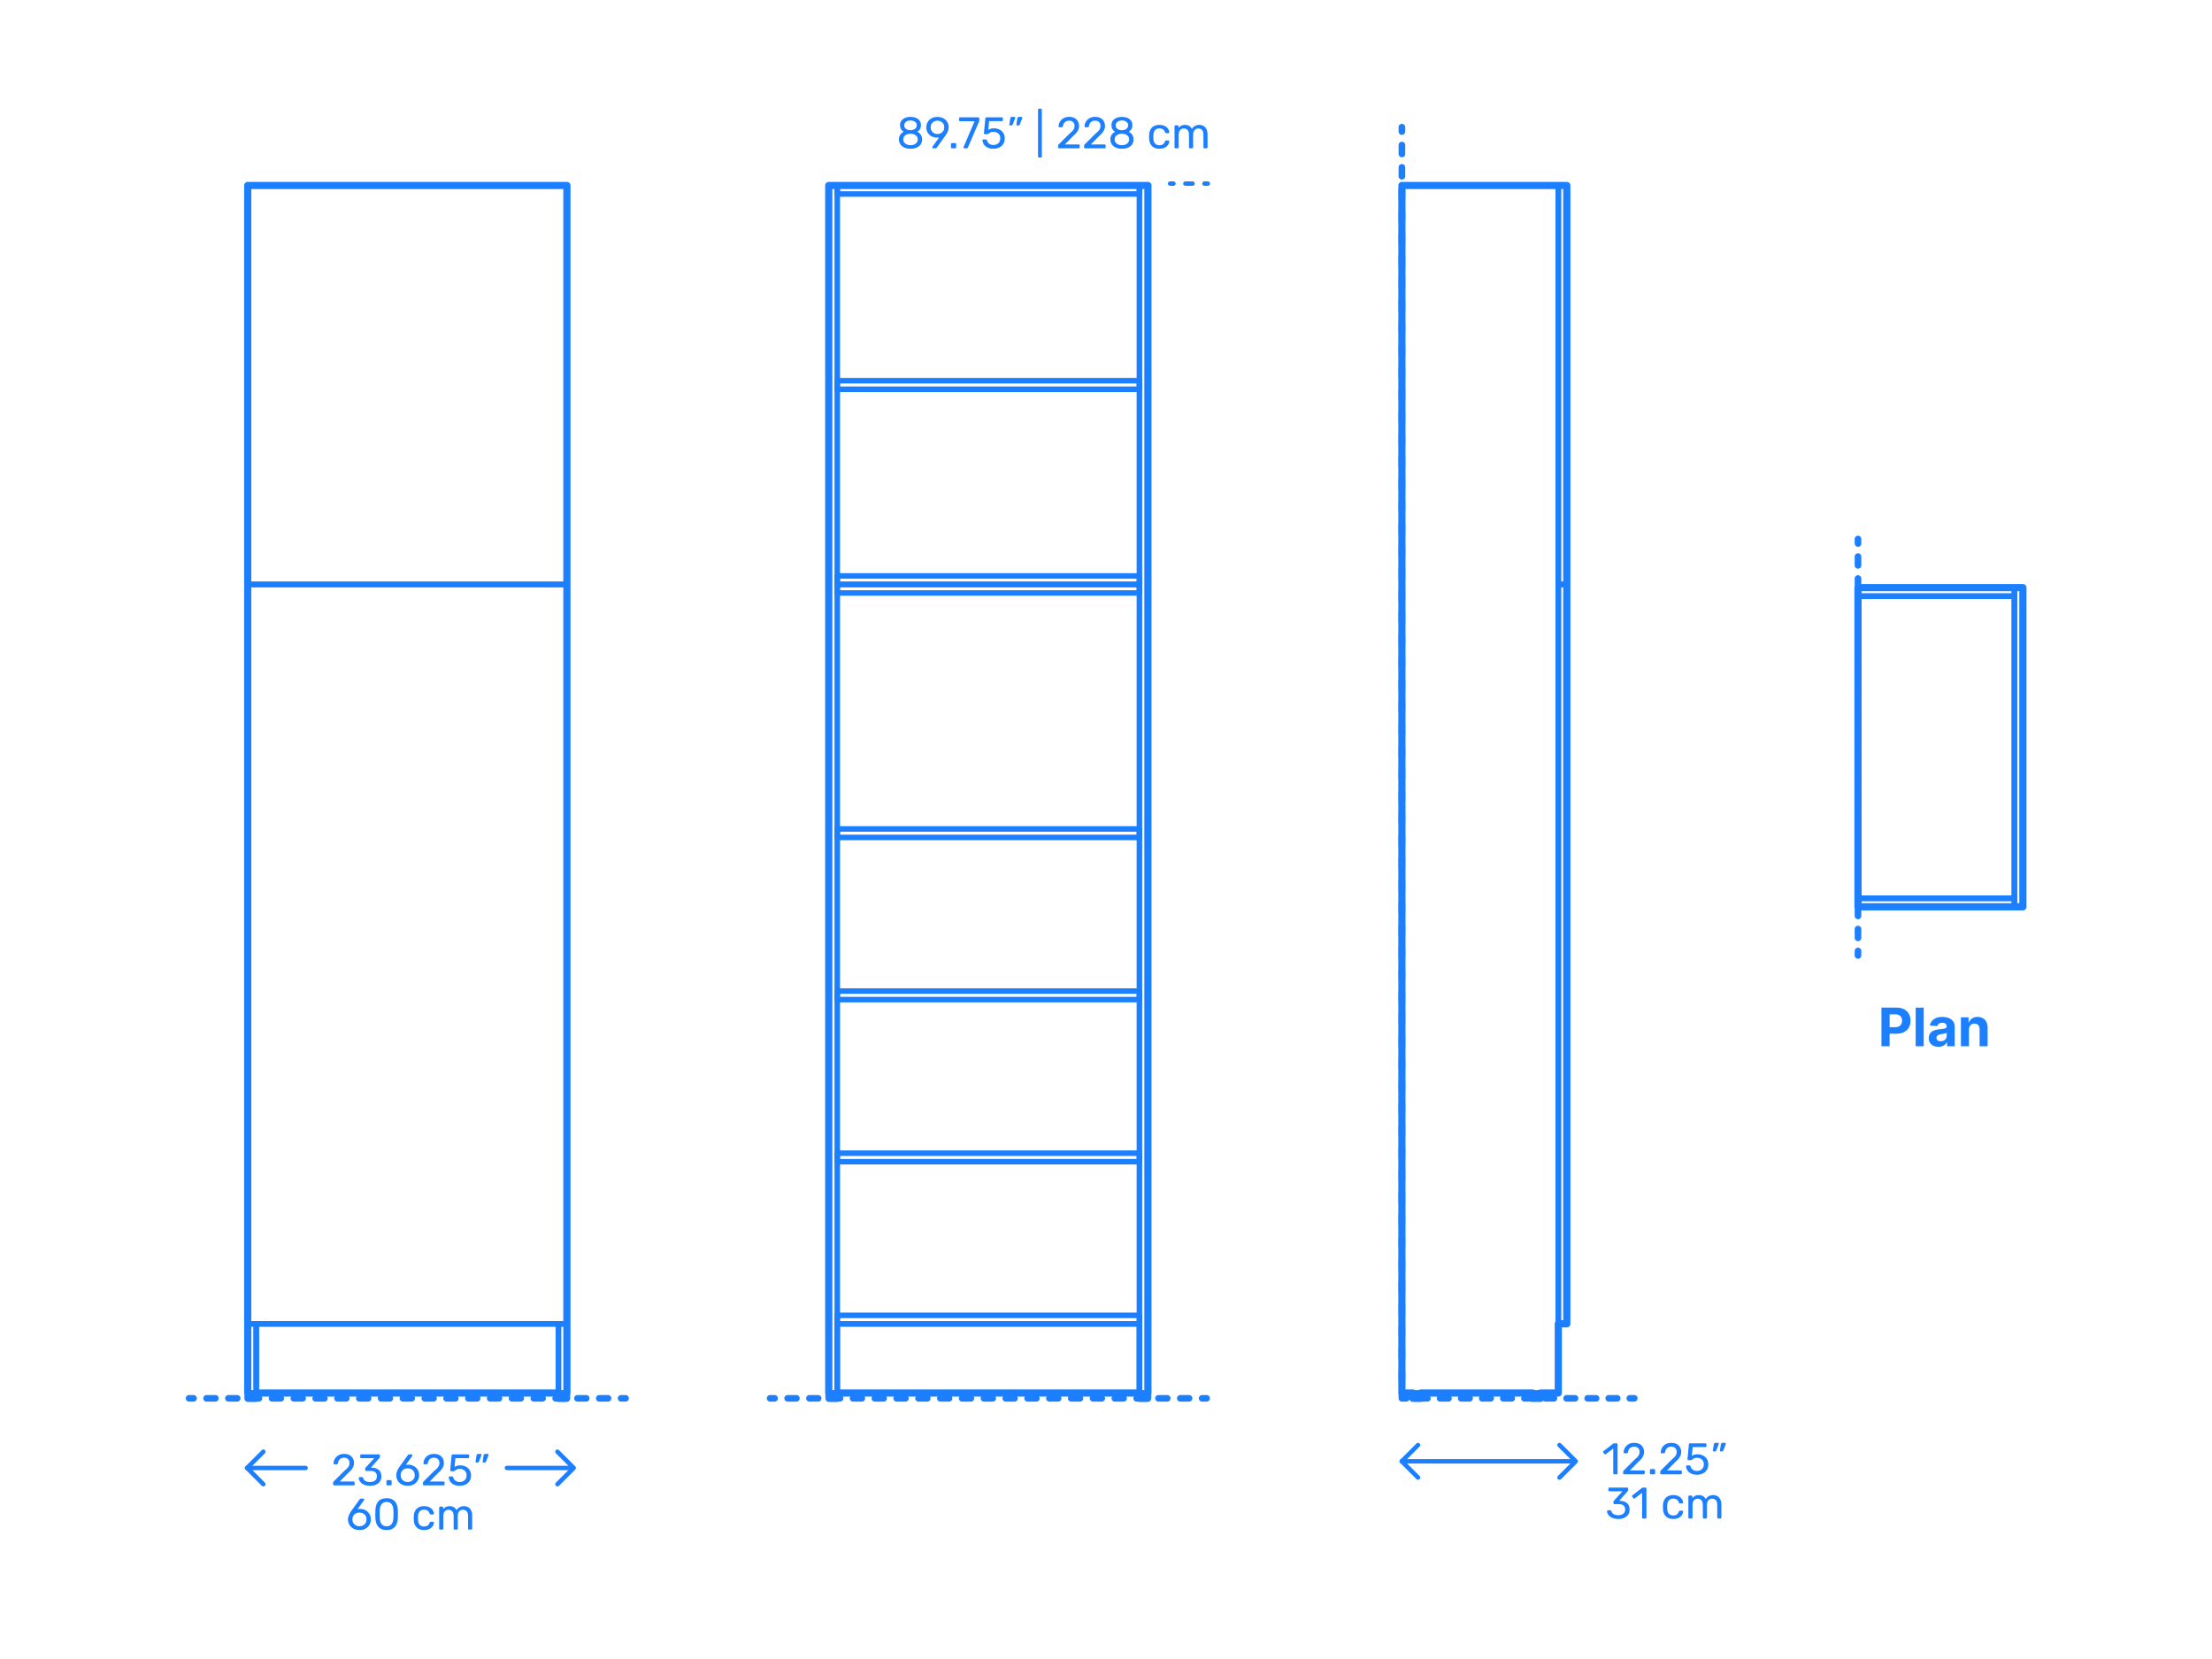 <?xml version="1.0" encoding="UTF-8"?>
<svg xmlns="http://www.w3.org/2000/svg" width="1000" height="750" version="1.1" viewBox="0 0 1000 750">
  <!-- Generator: Adobe Illustrator 29.8.2, SVG Export Plug-In . SVG Version: 2.1.1 Build 3)  -->
  <g id="FILL-BACKGROUND">
    <rect width="1000" height="750" fill="#fff"/>
  </g>
  <g id="N-DIMENSIONS">
    <g>
      <g>
        <g id="MTEXT">
          <g>
            <path d="M411.627,67.248c-.773,0-1.482-.097-2.129-.29-.647-.193-1.201-.473-1.66-.84-.461-.366-.817-.81-1.07-1.33-.254-.52-.38-1.107-.38-1.76,0-.813.196-1.513.59-2.1.394-.586.917-1.033,1.569-1.34-.52-.307-.926-.707-1.219-1.2-.294-.493-.44-1.08-.44-1.76,0-.8.196-1.477.59-2.03.394-.553.946-.983,1.66-1.29.713-.306,1.543-.46,2.489-.46.934,0,1.758.15,2.471.45s1.267.73,1.66,1.29c.393.56.59,1.233.59,2.02,0,.68-.146,1.27-.439,1.77-.294.5-.693.903-1.201,1.21.654.307,1.178.753,1.57,1.34.394.587.59,1.287.59,2.1,0,.867-.22,1.617-.66,2.25-.439.633-1.053,1.12-1.84,1.46s-1.699.51-2.74.51ZM411.627,65.648c.613,0,1.167-.106,1.66-.32.494-.213.887-.516,1.181-.91.293-.393.44-.856.44-1.39,0-.546-.147-1.01-.44-1.39-.294-.38-.687-.673-1.181-.88-.493-.207-1.047-.31-1.66-.31s-1.17.104-1.67.31c-.5.207-.896.5-1.189.88-.293.38-.439.844-.439,1.39,0,.534.146.997.439,1.39.293.394.689.697,1.189.91.5.214,1.057.32,1.67.32ZM411.627,58.868c.508,0,.977-.093,1.41-.28.434-.187.78-.44,1.041-.76.26-.32.39-.707.39-1.16s-.124-.847-.37-1.18c-.247-.333-.587-.59-1.02-.77-.434-.18-.918-.27-1.451-.27s-1.016.09-1.449.27c-.434.18-.777.437-1.03.77-.253.333-.38.727-.38,1.18,0,.467.127.863.38,1.19s.597.577,1.03.75.916.26,1.449.26Z" fill="#1b7fff"/>
            <path d="M421.848,67.048c-.12,0-.217-.043-.291-.13-.072-.087-.109-.19-.109-.31,0-.066.01-.12.03-.16.02-.04.036-.073.05-.1l3.061-4.26c-.334.08-.693.12-1.08.12-.748-.013-1.414-.146-2-.4-.588-.253-1.088-.596-1.5-1.03-.414-.433-.728-.923-.94-1.47-.214-.546-.32-1.12-.32-1.72,0-.586.104-1.16.31-1.72.207-.56.521-1.066.94-1.52.421-.453.943-.816,1.57-1.09.626-.273,1.366-.41,2.22-.41.84,0,1.576.13,2.21.39.634.26,1.167.613,1.601,1.06.433.447.753.95.959,1.51.207.56.311,1.14.311,1.74,0,.547-.08,1.047-.24,1.5-.16.454-.35.86-.57,1.22-.219.36-.436.693-.649,1l-3.84,5.38c-.054.067-.127.15-.22.25-.094.1-.234.15-.42.15h-1.08ZM423.787,60.588c.561,0,1.076-.123,1.551-.37.473-.247.85-.593,1.129-1.04.28-.446.42-.983.42-1.61s-.14-1.163-.42-1.61c-.279-.447-.656-.793-1.129-1.04-.475-.247-.99-.37-1.551-.37-.547,0-1.053.124-1.52.37s-.84.593-1.12,1.04-.42.983-.42,1.61.14,1.164.42,1.61c.28.447.653.793,1.12,1.04.467.247.973.37,1.52.37Z" fill="#1b7fff"/>
            <path d="M430.367,67.048c-.134,0-.244-.043-.33-.13-.087-.087-.131-.197-.131-.33v-1.44c0-.133.044-.243.131-.33.086-.086.196-.13.33-.13h1.439c.133,0,.243.043.33.13.087.087.131.197.131.33v1.44c0,.133-.044.243-.131.33s-.197.13-.33.13h-1.439Z" fill="#1b7fff"/>
            <path d="M435.987,67.048c-.12,0-.217-.043-.29-.13s-.109-.19-.109-.31c0-.04.013-.1.039-.18l4.98-11.64h-6.561c-.133,0-.243-.043-.33-.13-.086-.086-.129-.196-.129-.33v-.8c0-.146.043-.263.129-.35.087-.086.197-.13.33-.13h8.201c.146,0,.262.043.35.13.086.087.13.204.13.35v.74c0,.173-.014.313-.04.42-.027.107-.066.227-.12.36l-4.94,11.5c-.039.107-.104.217-.189.33-.087.113-.21.17-.37.17h-1.08Z" fill="#1b7fff"/>
            <path d="M449.107,67.248c-1.054,0-1.943-.184-2.67-.55s-1.28-.843-1.66-1.43c-.381-.587-.584-1.207-.61-1.86-.013-.12.021-.213.101-.28.08-.066.18-.1.299-.1h1.08c.121,0,.227.027.32.08s.167.167.221.34c.133.494.35.897.649,1.21.3.313.647.54,1.04.68s.803.21,1.23.21c.572,0,1.096-.117,1.57-.35.473-.233.85-.58,1.129-1.04.28-.46.42-1.017.42-1.67,0-.6-.137-1.117-.41-1.55s-.646-.767-1.119-1c-.474-.233-1.004-.35-1.59-.35-.44,0-.801.053-1.08.16-.28.106-.518.233-.711.38-.193.147-.366.273-.52.38-.153.107-.323.16-.51.16h-1.04c-.12,0-.228-.043-.319-.13-.094-.087-.135-.19-.121-.31l.641-6.68c.014-.16.062-.283.15-.37.086-.086.203-.13.35-.13h6.98c.133,0,.242.043.33.13.086.087.129.197.129.33v.78c0,.146-.043.26-.129.34-.088.08-.197.12-.33.12h-5.761l-.38,3.94c.187-.12.486-.263.9-.43.412-.167.979-.25,1.699-.25.653,0,1.271.1,1.851.3.579.2,1.097.494,1.55.88s.807.857,1.06,1.41c.253.554.38,1.19.38,1.91,0,1.014-.224,1.874-.67,2.58-.446.707-1.053,1.243-1.819,1.61s-1.644.55-2.63.55Z" fill="#1b7fff"/>
            <path d="M456.606,56.708c-.106,0-.19-.04-.25-.12s-.083-.18-.069-.3l.459-2.86c.027-.16.084-.296.17-.41.087-.113.217-.17.391-.17h1.34c.094,0,.17.037.23.11.06.073.09.15.09.23,0,.107-.027.213-.08.32l-1.04,2.74c-.054.133-.124.243-.21.33-.087.087-.217.13-.391.13h-.64ZM459.807,56.708c-.12,0-.207-.04-.26-.12-.054-.08-.074-.18-.061-.3l.439-2.86c.027-.16.084-.296.171-.41s.224-.17.409-.17h1.32c.107,0,.19.037.25.11.061.073.09.15.09.23,0,.107-.026.213-.08.32l-1.039,2.74c-.054.133-.124.243-.211.33-.086.087-.217.13-.39.13h-.64Z" fill="#1b7fff"/>
            <path d="M469.746,71.208c-.134,0-.244-.043-.33-.13-.088-.086-.131-.197-.131-.33v-21.16c0-.133.043-.243.131-.33.086-.086.196-.13.33-.13h.779c.133,0,.243.043.33.13.087.087.131.197.131.33v21.16c0,.133-.044.243-.131.33-.087.087-.197.13-.33.13h-.779Z" fill="#1b7fff"/>
            <path d="M478.805,67.048c-.133,0-.242-.043-.33-.13-.086-.087-.129-.197-.129-.33v-.64c0-.12.033-.253.1-.4.066-.146.199-.307.4-.48l4.24-4.24c.68-.573,1.216-1.063,1.609-1.47.393-.407.673-.796.84-1.17.166-.373.25-.76.25-1.16,0-.76-.213-1.363-.641-1.81-.426-.446-1.059-.67-1.899-.67-.533,0-.993.11-1.38.33-.387.22-.689.52-.91.9-.22.38-.363.81-.43,1.29-.027.173-.098.293-.21.36-.114.067-.218.1-.31.1h-1.041c-.119,0-.22-.037-.3-.11-.079-.073-.12-.163-.12-.27.014-.507.12-1.017.32-1.53.2-.513.496-.977.891-1.39.393-.413.879-.75,1.459-1.01.58-.26,1.257-.39,2.03-.39,1.054,0,1.917.19,2.591.57.672.38,1.17.883,1.489,1.51.319.627.479,1.313.479,2.06,0,.587-.1,1.124-.299,1.61-.201.487-.49.96-.871,1.42-.379.46-.85.93-1.41,1.41l-3.84,3.9h6.24c.146,0,.264.04.35.12.088.08.131.193.131.34v.82c0,.133-.043.243-.131.33-.086.087-.203.13-.35.13h-8.82Z" fill="#1b7fff"/>
            <path d="M490.545,67.048c-.133,0-.242-.043-.33-.13-.086-.087-.129-.197-.129-.33v-.64c0-.12.033-.253.1-.4.066-.146.199-.307.4-.48l4.24-4.24c.68-.573,1.216-1.063,1.609-1.47.393-.407.673-.796.84-1.17.166-.373.25-.76.25-1.16,0-.76-.213-1.363-.641-1.81-.426-.446-1.059-.67-1.899-.67-.533,0-.993.11-1.38.33-.387.22-.689.52-.91.9-.22.38-.363.81-.43,1.29-.027.173-.098.293-.21.36-.114.067-.218.1-.31.1h-1.041c-.119,0-.22-.037-.3-.11-.079-.073-.12-.163-.12-.27.014-.507.12-1.017.32-1.53.2-.513.496-.977.891-1.39.393-.413.879-.75,1.459-1.01.58-.26,1.257-.39,2.03-.39,1.054,0,1.917.19,2.591.57.672.38,1.17.883,1.489,1.51.319.627.479,1.313.479,2.06,0,.587-.1,1.124-.299,1.61-.201.487-.49.96-.871,1.42-.379.46-.85.93-1.41,1.41l-3.84,3.9h6.24c.146,0,.264.04.35.12.088.08.131.193.131.34v.82c0,.133-.043.243-.131.33-.086.087-.203.13-.35.13h-8.82Z" fill="#1b7fff"/>
            <path d="M507.205,67.248c-.773,0-1.484-.097-2.131-.29-.646-.193-1.199-.473-1.66-.84-.459-.366-.816-.81-1.069-1.33-.253-.52-.38-1.107-.38-1.76,0-.813.196-1.513.59-2.1.393-.586.916-1.033,1.57-1.34-.521-.307-.928-.707-1.221-1.2-.293-.493-.439-1.08-.439-1.76,0-.8.196-1.477.59-2.03.393-.553.947-.983,1.66-1.29.713-.306,1.543-.46,2.49-.46.933,0,1.756.15,2.47.45.713.3,1.267.73,1.66,1.29s.59,1.233.59,2.02c0,.68-.147,1.27-.44,1.77s-.693.903-1.199,1.21c.652.307,1.176.753,1.569,1.34.394.587.591,1.287.591,2.1,0,.867-.221,1.617-.66,2.25-.44.633-1.054,1.12-1.84,1.46-.787.34-1.701.51-2.74.51ZM507.205,65.648c.613,0,1.166-.106,1.66-.32.492-.213.887-.516,1.18-.91.293-.393.439-.856.439-1.39,0-.546-.146-1.01-.439-1.39-.293-.38-.688-.673-1.18-.88-.494-.207-1.047-.31-1.66-.31s-1.17.104-1.67.31c-.5.207-.897.5-1.19.88-.294.38-.44.844-.44,1.39,0,.534.146.997.44,1.39.293.394.69.697,1.19.91.5.214,1.057.32,1.67.32ZM507.205,58.868c.506,0,.977-.093,1.41-.28.433-.187.779-.44,1.039-.76.26-.32.391-.707.391-1.16s-.123-.847-.37-1.18c-.247-.333-.587-.59-1.021-.77-.434-.18-.916-.27-1.449-.27s-1.018.09-1.45.27c-.434.18-.776.437-1.03.77-.254.333-.38.727-.38,1.18,0,.467.126.863.38,1.19s.597.577,1.03.75c.433.173.917.26,1.45.26Z" fill="#1b7fff"/>
            <path d="M524.145,67.248c-.947,0-1.764-.184-2.45-.55s-1.217-.893-1.59-1.58c-.374-.687-.573-1.51-.601-2.47-.014-.2-.02-.467-.02-.8s.006-.6.02-.8c.027-.96.227-1.783.601-2.47.373-.687.903-1.213,1.59-1.58s1.503-.55,2.45-.55c.773,0,1.437.107,1.99.32.553.213,1.01.487,1.369.82.36.333.631.693.811,1.08s.276.753.29,1.1c.013.133-.026.24-.12.32s-.207.12-.34.12h-.96c-.134,0-.233-.03-.3-.09-.067-.06-.134-.163-.2-.31-.24-.653-.567-1.113-.979-1.38-.414-.267-.928-.4-1.541-.4-.8,0-1.449.247-1.949.74s-.771,1.287-.811,2.38c-.014.48-.014.947,0,1.4.04,1.107.311,1.903.811,2.39s1.149.73,1.949.73c.613,0,1.127-.133,1.541-.4.412-.267.739-.727.979-1.38.066-.146.133-.25.2-.31.066-.06.166-.09.3-.09h.96c.133,0,.246.04.34.12s.133.187.12.32c-.014.28-.073.567-.181.86-.106.293-.276.59-.51.89-.232.3-.523.567-.869.8-.348.233-.764.42-1.25.56-.487.14-1.037.21-1.65.21Z" fill="#1b7fff"/>
            <path d="M531.443,67.048c-.133,0-.242-.043-.33-.13-.086-.087-.129-.197-.129-.33v-9.48c0-.133.043-.243.129-.33.088-.086.197-.13.33-.13h.9c.133,0,.243.043.33.13.086.087.13.197.13.33v.7c.307-.413.693-.743,1.16-.99.467-.247,1.026-.37,1.681-.37,1.506-.013,2.572.6,3.199,1.84.307-.56.754-1.007,1.34-1.34.587-.333,1.254-.5,2-.5.693,0,1.323.16,1.891.48.566.32,1.013.804,1.34,1.45.326.647.49,1.457.49,2.43v5.78c0,.133-.044.243-.131.33-.086.087-.196.13-.33.13h-.939c-.133,0-.244-.043-.33-.13-.087-.087-.13-.197-.13-.33v-5.6c0-.747-.106-1.333-.319-1.76-.215-.427-.5-.727-.861-.9-.359-.173-.753-.26-1.18-.26-.347,0-.699.087-1.06.26-.36.174-.657.474-.89.9-.234.427-.351,1.013-.351,1.76v5.6c0,.133-.044.243-.13.33-.087.087-.197.13-.33.13h-.939c-.134,0-.244-.043-.33-.13-.088-.087-.131-.197-.131-.33v-5.6c0-.747-.113-1.333-.34-1.76s-.52-.727-.88-.9c-.36-.173-.739-.26-1.14-.26-.348,0-.7.087-1.061.26-.359.174-.656.474-.89.9s-.351,1.007-.351,1.74v5.62c0,.133-.043.243-.129.33-.088.087-.197.13-.33.13h-.961Z" fill="#1b7fff"/>
          </g>
        </g>
        <g>
          <line x1="546" y1="83" x2="544.5" y2="83" fill="none" stroke="#1b7fff" stroke-linecap="round" stroke-linejoin="round" stroke-width="2"/>
          <line x1="539.115" y1="83" x2="533.192" y2="83" fill="none" stroke="#1b7fff" stroke-dasharray="3.231 5.385" stroke-linecap="round" stroke-linejoin="round" stroke-width="2"/>
          <line x1="530.5" y1="83" x2="529" y2="83" fill="none" stroke="#1b7fff" stroke-linecap="round" stroke-linejoin="round" stroke-width="2"/>
        </g>
      </g>
      <g id="MTEXT1" data-name="MTEXT">
        <g>
          <path d="M850.565,472.983v-17.455h6.886c1.324,0,2.452.251,3.385.754.932.503,1.643,1.199,2.135,2.088.49.889.736,1.914.736,3.073s-.25,2.182-.75,3.068-1.223,1.577-2.168,2.071c-.947.494-2.09.741-3.432.741h-4.389v-2.958h3.793c.71,0,1.297-.124,1.76-.371s.81-.591,1.039-1.031c.23-.44.346-.947.346-1.521,0-.58-.115-1.087-.346-1.521-.229-.435-.578-.772-1.043-1.014-.467-.242-1.057-.362-1.773-.362h-2.488v14.438h-3.69Z" fill="#1b7fff"/>
          <path d="M869.674,455.528v17.455h-3.631v-17.455h3.631Z" fill="#1b7fff"/>
          <path d="M876.303,473.23c-.834,0-1.579-.146-2.232-.439s-1.169-.727-1.547-1.304-.566-1.297-.566-2.161c0-.727.133-1.338.4-1.833.268-.494.631-.892,1.091-1.193s.984-.529,1.572-.682c.589-.153,1.206-.261,1.854-.324.761-.08,1.375-.155,1.84-.226.467-.071.805-.177,1.015-.319s.315-.352.315-.631v-.051c0-.54-.169-.958-.508-1.253-.338-.295-.816-.443-1.436-.443-.653,0-1.174.144-1.56.431-.386.287-.642.646-.767,1.078l-3.358-.273c.171-.795.506-1.484,1.006-2.067.5-.582,1.146-1.031,1.938-1.347.793-.315,1.712-.473,2.758-.473.727,0,1.424.085,2.092.255s1.262.435,1.781.793.931.817,1.231,1.376c.302.56.452,1.229.452,2.007v8.83h-3.443v-1.815h-.103c-.21.409-.491.769-.844,1.078-.353.31-.775.551-1.27.725-.495.173-1.065.26-1.714.26ZM877.344,470.725c.533,0,1.005-.107,1.414-.32s.73-.501.963-.865c.233-.363.35-.775.35-1.236v-1.389c-.113.074-.269.141-.465.201-.195.06-.416.113-.66.162s-.488.091-.732.128-.467.07-.665.098c-.427.062-.798.162-1.116.298-.318.136-.566.319-.742.549-.176.23-.264.516-.264.857,0,.494.18.871.541,1.129.361.259.819.388,1.377.388Z" fill="#1b7fff"/>
          <path d="M890.127,465.415v7.568h-3.631v-13.091h3.461v2.31h.152c.29-.761.775-1.365,1.458-1.811.682-.446,1.509-.669,2.479-.669.91,0,1.702.199,2.379.597.676.397,1.201.964,1.576,1.7s.562,1.612.562,2.629v8.335h-3.631v-7.688c.006-.801-.199-1.428-.613-1.879-.415-.452-.986-.677-1.713-.677-.489,0-.92.105-1.291.315-.373.21-.662.516-.87.917-.207.4-.313.882-.319,1.444Z" fill="#1b7fff"/>
        </g>
      </g>
      <g>
        <g id="POLYLINE">
          <polyline points="252.012 656.281 259.36 663.628 252.012 670.976" fill="none" stroke="#1b7fff" stroke-linecap="round" stroke-linejoin="round" stroke-width="2"/>
        </g>
        <g id="POLYLINE1" data-name="POLYLINE">
          <polyline points="119.053 656.281 111.706 663.628 119.053 670.976" fill="none" stroke="#1b7fff" stroke-linecap="round" stroke-linejoin="round" stroke-width="2"/>
        </g>
        <g id="MTEXT2" data-name="MTEXT">
          <g>
            <path d="M151.037,671.497c-.134,0-.243-.043-.33-.13s-.13-.197-.13-.33v-.64c0-.12.033-.253.1-.4.066-.146.2-.307.4-.48l4.24-4.24c.68-.573,1.216-1.063,1.609-1.47s.673-.796.84-1.17c.167-.373.25-.76.25-1.16,0-.76-.213-1.363-.64-1.81-.427-.446-1.06-.67-1.9-.67-.533,0-.993.11-1.38.33-.387.22-.689.52-.91.9-.22.38-.363.81-.43,1.29-.026.173-.097.293-.21.36-.113.067-.217.1-.31.1h-1.04c-.12,0-.221-.037-.301-.11-.079-.073-.119-.163-.119-.27.013-.507.119-1.017.319-1.53.2-.513.497-.977.891-1.39.393-.413.88-.75,1.46-1.01.58-.26,1.256-.39,2.029-.39,1.054,0,1.917.19,2.591.57.673.38,1.17.883,1.489,1.51.32.627.48,1.313.48,2.06,0,.587-.101,1.124-.3,1.61-.2.487-.49.96-.87,1.42s-.851.93-1.41,1.41l-3.84,3.9h6.239c.147,0,.264.04.351.12s.13.193.13.34v.82c0,.133-.043.243-.13.33s-.203.13-.351.13h-8.819Z" fill="#1b7fff"/>
            <path d="M167.297,671.697c-.84,0-1.573-.104-2.2-.31s-1.153-.483-1.58-.83-.75-.727-.97-1.14c-.22-.413-.337-.84-.351-1.28,0-.12.04-.213.12-.28.08-.066.181-.1.3-.1h.98c.12,0,.227.027.32.08.093.054.173.167.239.34.134.48.363.853.69,1.12.326.267.707.45,1.14.55.434.1.87.15,1.311.15.92,0,1.666-.22,2.24-.66.572-.44.859-1.086.859-1.94,0-.867-.26-1.486-.78-1.86-.52-.373-1.239-.56-2.159-.56h-1.9c-.134,0-.243-.04-.33-.12s-.13-.193-.13-.34v-.54c0-.12.023-.223.07-.31.046-.086.097-.163.149-.23l3.88-4.24h-5.899c-.134,0-.243-.04-.33-.12s-.13-.193-.13-.34v-.76c0-.146.043-.263.13-.35.087-.086.196-.13.33-.13h7.979c.146,0,.264.043.351.13.086.087.13.204.13.35v.72c0,.093-.023.177-.07.25s-.097.143-.149.21l-3.86,4.3.32.02c.88.027,1.649.187,2.31.48.66.293,1.173.73,1.54,1.31.366.58.55,1.31.55,2.19,0,.894-.22,1.657-.66,2.29-.439.633-1.047,1.117-1.819,1.45-.773.333-1.647.5-2.62.5Z" fill="#1b7fff"/>
            <path d="M175.156,671.497c-.133,0-.243-.043-.329-.13-.087-.087-.131-.197-.131-.33v-1.44c0-.133.044-.243.131-.33.086-.086.196-.13.329-.13h1.44c.133,0,.243.043.33.13.087.087.13.197.13.33v1.44c0,.133-.043.243-.13.33s-.197.13-.33.13h-1.44Z" fill="#1b7fff"/>
            <path d="M184.337,671.697c-1.106,0-2.047-.223-2.82-.67-.773-.446-1.363-1.033-1.77-1.76-.407-.727-.61-1.517-.61-2.37,0-.4.05-.783.15-1.15.1-.367.227-.713.38-1.04.153-.327.307-.62.46-.88.153-.26.29-.47.41-.63l3.8-5.3c.066-.066.146-.15.24-.25.093-.1.233-.15.42-.15h1.06c.12,0,.217.043.29.13.073.087.11.19.11.31,0,.054-.007.104-.021.15-.013.047-.033.083-.06.11l-2.92,4.08c.16-.053.343-.09.55-.11s.403-.03.59-.03c.733.013,1.4.147,2,.4.601.253,1.117.597,1.551,1.03.433.434.763.934.989,1.5.227.567.34,1.17.34,1.81,0,.84-.2,1.627-.6,2.36-.4.733-.983,1.327-1.75,1.78-.767.454-1.697.68-2.79.68ZM184.317,669.997c.56,0,1.08-.12,1.56-.36s.87-.59,1.17-1.05.45-1.023.45-1.69c0-.68-.146-1.25-.44-1.71-.293-.46-.683-.807-1.17-1.04-.486-.233-1.01-.35-1.569-.35s-1.08.117-1.561.35c-.479.233-.87.58-1.17,1.04s-.45,1.03-.45,1.71c0,.667.15,1.23.45,1.69s.69.81,1.17,1.05c.48.24,1,.36,1.561.36Z" fill="#1b7fff"/>
            <path d="M191.677,671.497c-.134,0-.243-.043-.33-.13s-.13-.197-.13-.33v-.64c0-.12.033-.253.1-.4.066-.146.2-.307.4-.48l4.24-4.24c.68-.573,1.216-1.063,1.609-1.47s.673-.796.84-1.17c.167-.373.25-.76.25-1.16,0-.76-.213-1.363-.64-1.81-.427-.446-1.06-.67-1.9-.67-.533,0-.993.11-1.38.33-.387.22-.689.52-.91.9-.22.38-.363.81-.43,1.29-.026.173-.097.293-.21.36-.113.067-.217.1-.31.1h-1.04c-.12,0-.221-.037-.301-.11-.079-.073-.119-.163-.119-.27.013-.507.119-1.017.319-1.53.2-.513.497-.977.891-1.39.393-.413.88-.75,1.46-1.01.58-.26,1.256-.39,2.029-.39,1.054,0,1.917.19,2.591.57.673.38,1.17.883,1.489,1.51.32.627.48,1.313.48,2.06,0,.587-.101,1.124-.3,1.61-.2.487-.49.96-.87,1.42s-.851.93-1.41,1.41l-3.84,3.9h6.239c.147,0,.264.04.351.12s.13.193.13.34v.82c0,.133-.043.243-.13.33s-.203.13-.351.13h-8.819Z" fill="#1b7fff"/>
            <path d="M207.816,671.697c-1.054,0-1.943-.184-2.67-.55s-1.28-.843-1.66-1.43c-.38-.587-.583-1.207-.61-1.86-.013-.12.021-.213.101-.28.08-.066.18-.1.3-.1h1.08c.12,0,.227.027.32.08.093.053.166.167.22.34.133.494.35.897.649,1.21.301.313.647.54,1.04.68.394.14.804.21,1.23.21.573,0,1.097-.117,1.57-.35.473-.233.85-.58,1.13-1.04.279-.46.42-1.017.42-1.67,0-.6-.137-1.117-.41-1.55s-.646-.767-1.12-1-1.003-.35-1.59-.35c-.44,0-.8.053-1.08.16-.28.106-.517.233-.71.38-.193.147-.367.273-.521.38-.153.107-.323.16-.51.16h-1.04c-.12,0-.227-.043-.319-.13-.094-.087-.134-.19-.12-.31l.64-6.68c.014-.16.063-.283.15-.37.086-.086.203-.13.35-.13h6.98c.133,0,.243.043.33.13.086.087.13.197.13.33v.78c0,.146-.044.26-.13.34-.087.08-.197.12-.33.12h-5.761l-.38,3.94c.187-.12.486-.263.9-.43.413-.167.979-.25,1.7-.25.652,0,1.27.1,1.85.3.58.2,1.097.494,1.55.88s.807.857,1.061,1.41c.253.554.38,1.19.38,1.91,0,1.014-.224,1.874-.67,2.58-.447.707-1.054,1.243-1.82,1.61s-1.644.55-2.63.55Z" fill="#1b7fff"/>
            <path d="M215.316,661.157c-.107,0-.19-.04-.25-.12-.061-.08-.084-.18-.07-.3l.46-2.86c.026-.16.083-.296.17-.41s.217-.17.391-.17h1.34c.093,0,.17.037.229.11.061.073.09.15.09.23,0,.107-.026.213-.079.32l-1.04,2.74c-.054.133-.124.243-.21.33-.087.087-.218.13-.391.13h-.64ZM218.517,661.157c-.12,0-.207-.04-.261-.12-.053-.08-.073-.18-.06-.3l.439-2.86c.027-.16.084-.296.171-.41.086-.113.223-.17.409-.17h1.32c.106,0,.19.037.25.11.061.073.09.15.09.23,0,.107-.026.213-.08.32l-1.04,2.74c-.053.133-.123.243-.21.33-.087.087-.217.13-.39.13h-.64Z" fill="#1b7fff"/>
            <path d="M162.527,691.697c-1.107,0-2.047-.223-2.82-.67-.773-.446-1.363-1.033-1.771-1.76-.406-.727-.609-1.517-.609-2.37,0-.4.05-.783.149-1.15.101-.367.227-.713.381-1.04.152-.327.306-.62.46-.88.152-.26.29-.47.409-.63l3.801-5.3c.066-.066.146-.15.239-.25.094-.1.233-.15.42-.15h1.061c.12,0,.217.043.29.13.073.087.109.19.109.31,0,.054-.007.104-.02.15-.014.047-.033.083-.06.11l-2.921,4.08c.16-.053.344-.09.551-.11.206-.02.402-.03.59-.03.733.013,1.399.147,2,.4.6.253,1.116.597,1.55,1.03.434.434.763.934.99,1.5.227.567.34,1.17.34,1.81,0,.84-.2,1.627-.6,2.36-.4.733-.983,1.327-1.75,1.78-.768.454-1.697.68-2.79.68ZM162.507,689.997c.561,0,1.08-.12,1.561-.36.479-.24.869-.59,1.17-1.05.3-.46.449-1.023.449-1.69,0-.68-.146-1.25-.439-1.71-.294-.46-.684-.807-1.17-1.04-.487-.233-1.01-.35-1.57-.35s-1.08.117-1.56.35c-.48.233-.87.58-1.17,1.04-.301.46-.45,1.03-.45,1.71,0,.667.149,1.23.45,1.69.3.46.689.81,1.17,1.05s1,.36,1.56.36Z" fill="#1b7fff"/>
            <path d="M174.767,691.697c-.92,0-1.696-.144-2.33-.43-.633-.287-1.149-.683-1.55-1.19-.399-.507-.689-1.086-.87-1.74-.18-.653-.283-1.346-.31-2.08-.014-.36-.023-.74-.03-1.14s-.007-.803,0-1.21.017-.797.03-1.17c.013-.733.116-1.43.31-2.09.193-.66.487-1.24.881-1.74.393-.5.909-.893,1.55-1.18.64-.286,1.413-.43,2.319-.43.92,0,1.697.144,2.33.43.634.287,1.15.68,1.551,1.18.399.5.696,1.08.89,1.74.193.66.297,1.357.31,2.09.014.373.023.763.03,1.17s.007.81,0,1.21-.017.78-.03,1.14c-.013.734-.116,1.427-.31,2.08-.193.654-.487,1.233-.88,1.74-.394.507-.907.903-1.54,1.19-.634.287-1.417.43-2.351.43ZM174.767,689.997c1.04,0,1.811-.343,2.311-1.03.5-.687.757-1.624.77-2.81.027-.387.04-.763.04-1.13v-1.1c0-.367-.013-.73-.04-1.09-.013-1.16-.27-2.09-.77-2.79-.5-.7-1.271-1.05-2.311-1.05-1.026,0-1.79.35-2.29,1.05-.5.7-.763,1.63-.79,2.79,0,.36-.003.724-.01,1.09s-.007.733,0,1.1c.007.367.01.744.01,1.13.027,1.187.294,2.123.801,2.81.506.687,1.267,1.03,2.279,1.03Z" fill="#1b7fff"/>
            <path d="M191.706,691.697c-.947,0-1.764-.184-2.45-.55s-1.216-.893-1.589-1.58c-.374-.687-.574-1.51-.601-2.47-.014-.2-.02-.467-.02-.8s.006-.6.02-.8c.026-.96.227-1.783.601-2.47.373-.687.902-1.213,1.589-1.58s1.503-.55,2.45-.55c.773,0,1.437.107,1.99.32.553.213,1.01.487,1.37.82.359.333.63.693.81,1.08s.276.753.29,1.1c.014.133-.026.24-.12.32-.093.08-.207.12-.34.12h-.96c-.134,0-.233-.03-.3-.09-.067-.06-.134-.163-.2-.31-.24-.653-.566-1.113-.979-1.38-.414-.267-.928-.4-1.54-.4-.801,0-1.45.247-1.95.74s-.77,1.287-.81,2.38c-.014.48-.014.947,0,1.4.04,1.107.31,1.903.81,2.39s1.149.73,1.95.73c.612,0,1.126-.133,1.54-.4.413-.267.739-.727.979-1.38.066-.146.133-.25.2-.31.066-.06.166-.09.3-.09h.96c.133,0,.247.04.34.12.094.08.134.187.12.32-.014.28-.073.567-.18.86-.107.293-.277.59-.51.89-.233.3-.523.567-.87.8-.348.233-.764.42-1.25.56-.487.14-1.037.21-1.65.21Z" fill="#1b7fff"/>
            <path d="M199.006,691.497c-.133,0-.243-.043-.33-.13s-.13-.197-.13-.33v-9.48c0-.133.043-.243.13-.33.087-.086.197-.13.33-.13h.9c.133,0,.243.043.33.13.086.087.13.197.13.33v.7c.307-.413.693-.743,1.16-.99.467-.247,1.026-.37,1.68-.37,1.507-.013,2.573.6,3.2,1.84.307-.56.753-1.007,1.34-1.34.587-.333,1.253-.5,2-.5.693,0,1.323.16,1.89.48.567.32,1.014.804,1.341,1.45.326.647.489,1.457.489,2.43v5.78c0,.133-.043.243-.13.33s-.196.13-.33.13h-.939c-.134,0-.244-.043-.33-.13-.087-.087-.13-.197-.13-.33v-5.6c0-.747-.107-1.333-.32-1.76-.214-.427-.5-.727-.86-.9-.359-.173-.753-.26-1.18-.26-.347,0-.7.087-1.06.26-.36.174-.657.474-.891.9s-.35,1.013-.35,1.76v5.6c0,.133-.044.243-.13.33-.087.087-.197.13-.33.13h-.94c-.133,0-.243-.043-.33-.13s-.13-.197-.13-.33v-5.6c0-.747-.113-1.333-.34-1.76s-.52-.727-.88-.9c-.36-.173-.74-.26-1.14-.26-.348,0-.7.087-1.061.26-.359.174-.656.474-.89.9s-.351,1.007-.351,1.74v5.62c0,.133-.043.243-.13.33s-.196.13-.33.13h-.96Z" fill="#1b7fff"/>
          </g>
        </g>
        <g id="POLYLINE2" data-name="POLYLINE">
          <line x1="258.36" y1="663.628" x2="229.161" y2="663.628" fill="none" stroke="#1b7fff" stroke-linecap="round" stroke-linejoin="round" stroke-width="2"/>
        </g>
        <g id="POLYLINE3" data-name="POLYLINE">
          <line x1="138.161" y1="663.628" x2="111.706" y2="663.628" fill="none" stroke="#1b7fff" stroke-linecap="round" stroke-linejoin="round" stroke-width="2"/>
        </g>
      </g>
      <g>
        <g id="POLYLINE4" data-name="POLYLINE">
          <polyline points="705.012 653.281 712.36 660.628 705.012 667.976" fill="none" stroke="#1b7fff" stroke-linecap="round" stroke-linejoin="round" stroke-width="2"/>
        </g>
        <g id="POLYLINE5" data-name="POLYLINE">
          <polyline points="641.053 653.281 633.706 660.628 641.053 667.976" fill="none" stroke="#1b7fff" stroke-linecap="round" stroke-linejoin="round" stroke-width="2"/>
        </g>
        <g id="MTEXT3" data-name="MTEXT">
          <g>
            <path d="M729.768,666.497c-.134,0-.244-.043-.33-.13-.087-.087-.13-.197-.13-.33v-11.2l-3.32,2.56c-.106.08-.22.114-.34.1-.12-.013-.22-.073-.3-.18l-.521-.66c-.08-.12-.109-.24-.09-.36.02-.12.083-.22.19-.3l4.359-3.36c.094-.067.181-.107.26-.12.08-.013.167-.02.261-.02h1.02c.133,0,.24.043.32.13.08.087.12.197.12.33v13.08c0,.133-.04.243-.12.33s-.188.13-.32.13h-1.06Z" fill="#1b7fff"/>
            <path d="M734.247,666.497c-.133,0-.243-.043-.33-.13s-.13-.197-.13-.33v-.64c0-.12.033-.253.101-.4.066-.146.199-.307.399-.48l4.24-4.24c.68-.573,1.217-1.063,1.61-1.47.393-.407.673-.796.84-1.17.166-.373.25-.76.25-1.16,0-.76-.214-1.363-.641-1.81-.427-.446-1.06-.67-1.899-.67-.533,0-.993.11-1.38.33-.387.22-.69.52-.91.9s-.363.81-.43,1.29c-.027.173-.098.293-.21.36-.114.067-.218.1-.311.1h-1.04c-.12,0-.22-.037-.3-.11s-.12-.163-.12-.27c.014-.507.12-1.017.32-1.53.2-.513.496-.977.89-1.39s.88-.75,1.46-1.01c.58-.26,1.257-.39,2.03-.39,1.053,0,1.916.19,2.59.57.673.38,1.17.883,1.49,1.51.319.627.479,1.313.479,2.06,0,.587-.1,1.124-.3,1.61-.2.487-.49.96-.87,1.42s-.85.93-1.41,1.41l-3.84,3.9h6.24c.146,0,.263.04.35.12s.131.193.131.34v.82c0,.133-.044.243-.131.33s-.203.13-.35.13h-8.82Z" fill="#1b7fff"/>
            <path d="M746.347,666.497c-.133,0-.243-.043-.329-.13-.087-.087-.131-.197-.131-.33v-1.44c0-.133.044-.243.131-.33.086-.086.196-.13.329-.13h1.44c.133,0,.243.043.33.13.087.087.13.197.13.33v1.44c0,.133-.043.243-.13.33s-.197.13-.33.13h-1.44Z" fill="#1b7fff"/>
            <path d="M751.027,666.497c-.134,0-.243-.043-.33-.13s-.13-.197-.13-.33v-.64c0-.12.033-.253.1-.4.066-.146.2-.307.4-.48l4.24-4.24c.68-.573,1.216-1.063,1.609-1.47.393-.407.673-.796.84-1.17.166-.373.25-.76.25-1.16,0-.76-.214-1.363-.641-1.81-.427-.446-1.06-.67-1.899-.67-.533,0-.993.11-1.38.33-.387.22-.689.52-.91.9-.22.38-.363.81-.43,1.29-.026.173-.097.293-.21.36-.113.067-.217.1-.31.1h-1.04c-.12,0-.221-.037-.301-.11-.079-.073-.119-.163-.119-.27.013-.507.119-1.017.319-1.53.2-.513.497-.977.891-1.39.393-.413.88-.75,1.46-1.01.58-.26,1.256-.39,2.029-.39,1.053,0,1.916.19,2.59.57.673.38,1.17.883,1.49,1.51.319.627.479,1.313.479,2.06,0,.587-.1,1.124-.3,1.61-.2.487-.49.96-.87,1.42s-.85.93-1.41,1.41l-3.839,3.9h6.239c.146,0,.263.04.35.12s.131.193.131.34v.82c0,.133-.044.243-.131.33s-.203.13-.35.13h-8.819Z" fill="#1b7fff"/>
            <path d="M767.166,666.697c-1.053,0-1.943-.184-2.67-.55s-1.279-.843-1.66-1.43c-.38-.587-.583-1.207-.609-1.86-.014-.12.02-.213.1-.28.08-.066.181-.1.3-.1h1.08c.12,0,.227.027.32.08.093.053.167.167.22.34.134.494.351.897.65,1.21.3.313.646.54,1.04.68.393.14.803.21,1.229.21.573,0,1.097-.117,1.57-.35.474-.233.85-.58,1.13-1.04s.42-1.017.42-1.67c0-.6-.137-1.117-.41-1.55s-.646-.767-1.119-1c-.474-.233-1.004-.35-1.591-.35-.439,0-.8.053-1.08.16-.279.106-.517.233-.71.38-.193.147-.366.273-.52.38-.153.107-.323.16-.51.16h-1.04c-.12,0-.228-.043-.32-.13-.094-.087-.134-.19-.12-.31l.641-6.68c.013-.16.062-.283.149-.37.087-.086.203-.13.351-.13h6.979c.133,0,.243.043.33.13.087.087.13.197.13.33v.78c0,.146-.043.26-.13.34s-.197.12-.33.12h-5.76l-.38,3.94c.187-.12.486-.263.899-.43.413-.167.98-.25,1.7-.25.653,0,1.271.1,1.851.3.579.2,1.096.494,1.55.88.453.387.807.857,1.06,1.41.253.554.38,1.19.38,1.91,0,1.014-.224,1.874-.67,2.58-.446.707-1.054,1.243-1.819,1.61-.768.367-1.644.55-2.631.55Z" fill="#1b7fff"/>
            <path d="M774.666,656.157c-.106,0-.189-.04-.25-.12-.06-.08-.083-.18-.069-.3l.46-2.86c.026-.16.083-.296.17-.41.086-.113.216-.17.39-.17h1.34c.094,0,.17.037.23.11.06.073.09.15.09.23,0,.107-.027.213-.08.32l-1.04,2.74c-.054.133-.123.243-.21.33-.087.087-.217.13-.39.13h-.641ZM777.866,656.157c-.12,0-.207-.04-.26-.12-.054-.08-.073-.18-.061-.3l.44-2.86c.026-.16.083-.296.17-.41s.224-.17.41-.17h1.32c.106,0,.189.037.25.11.06.073.09.15.09.23,0,.107-.027.213-.08.32l-1.04,2.74c-.054.133-.124.243-.21.33-.087.087-.217.13-.391.13h-.64Z" fill="#1b7fff"/>
            <path d="M731.597,686.697c-.84,0-1.573-.104-2.2-.31-.626-.207-1.153-.483-1.579-.83-.428-.347-.75-.727-.971-1.14-.22-.413-.337-.84-.35-1.28,0-.12.04-.213.12-.28.08-.066.18-.1.3-.1h.979c.12,0,.227.027.32.08.094.054.173.167.24.34.133.48.363.853.689,1.12.327.267.707.45,1.141.55.433.1.87.15,1.31.15.92,0,1.667-.22,2.24-.66s.86-1.086.86-1.94c0-.867-.261-1.486-.78-1.86-.521-.373-1.24-.56-2.16-.56h-1.899c-.134,0-.244-.04-.33-.12-.087-.08-.131-.193-.131-.34v-.54c0-.12.023-.223.07-.31.047-.086.097-.163.15-.23l3.88-4.24h-5.9c-.133,0-.243-.04-.33-.12s-.13-.193-.13-.34v-.76c0-.146.043-.263.13-.35.087-.086.197-.13.33-.13h7.98c.146,0,.263.043.35.13.087.087.13.204.13.35v.72c0,.093-.023.177-.069.25-.047.073-.098.143-.15.21l-3.86,4.3.32.02c.88.027,1.65.187,2.311.48.659.293,1.173.73,1.539,1.31.367.58.551,1.31.551,2.19,0,.894-.221,1.657-.66,2.29-.44.633-1.047,1.117-1.82,1.45-.773.333-1.646.5-2.62.5Z" fill="#1b7fff"/>
            <path d="M742.817,686.497c-.134,0-.244-.043-.33-.13-.087-.087-.13-.197-.13-.33v-11.2l-3.32,2.56c-.106.08-.22.114-.34.1-.12-.013-.22-.073-.3-.18l-.521-.66c-.08-.12-.109-.24-.09-.36.02-.12.083-.22.19-.3l4.359-3.36c.094-.067.181-.107.26-.12.08-.013.167-.02.261-.02h1.02c.133,0,.24.043.32.13.08.087.12.197.12.33v13.08c0,.133-.04.243-.12.33s-.188.13-.32.13h-1.06Z" fill="#1b7fff"/>
            <path d="M756.437,686.697c-.946,0-1.763-.184-2.449-.55-.688-.367-1.217-.893-1.59-1.58-.374-.687-.574-1.51-.601-2.47-.014-.2-.02-.467-.02-.8s.006-.6.02-.8c.026-.96.227-1.783.601-2.47.373-.687.902-1.213,1.59-1.58.687-.367,1.503-.55,2.449-.55.773,0,1.437.107,1.99.32.553.213,1.01.487,1.37.82.359.333.63.693.81,1.08s.276.753.29,1.1c.014.133-.026.24-.12.32-.093.08-.207.12-.34.12h-.96c-.134,0-.233-.03-.3-.09-.067-.06-.134-.163-.2-.31-.24-.653-.566-1.113-.979-1.38-.414-.267-.928-.4-1.54-.4-.8,0-1.45.247-1.95.74s-.77,1.287-.81,2.38c-.014.48-.014.947,0,1.4.04,1.107.31,1.903.81,2.39s1.15.73,1.95.73c.612,0,1.126-.133,1.54-.4.413-.267.739-.727.979-1.38.066-.146.133-.25.2-.31.066-.06.166-.09.3-.09h.96c.133,0,.247.04.34.12.094.08.134.187.12.32-.014.28-.073.567-.18.86-.107.293-.277.59-.51.89-.233.3-.523.567-.87.8-.348.233-.764.42-1.25.56-.487.14-1.037.21-1.65.21Z" fill="#1b7fff"/>
            <path d="M763.736,686.497c-.134,0-.243-.043-.33-.13s-.13-.197-.13-.33v-9.48c0-.133.043-.243.13-.33.087-.086.196-.13.33-.13h.899c.134,0,.243.043.33.13.087.087.13.197.13.33v.7c.307-.413.693-.743,1.16-.99.467-.247,1.026-.37,1.681-.37,1.506-.013,2.572.6,3.199,1.84.307-.56.754-1.007,1.341-1.34.586-.333,1.253-.5,2-.5.692,0,1.322.16,1.89.48.566.32,1.013.804,1.34,1.45.326.647.49,1.457.49,2.43v5.78c0,.133-.044.243-.13.33-.087.087-.197.13-.33.13h-.94c-.133,0-.243-.043-.33-.13s-.13-.197-.13-.33v-5.6c0-.747-.106-1.333-.319-1.76-.214-.427-.5-.727-.86-.9-.36-.173-.754-.26-1.18-.26-.348,0-.7.087-1.061.26-.36.174-.657.474-.89.9-.233.427-.351,1.013-.351,1.76v5.6c0,.133-.043.243-.13.33s-.196.13-.33.13h-.939c-.134,0-.244-.043-.33-.13-.087-.087-.13-.197-.13-.33v-5.6c0-.747-.113-1.333-.34-1.76-.228-.427-.521-.727-.881-.9-.359-.173-.739-.26-1.14-.26-.347,0-.7.087-1.06.26-.36.174-.657.474-.891.9s-.35,1.007-.35,1.74v5.62c0,.133-.044.243-.13.33-.087.087-.197.13-.33.13h-.96Z" fill="#1b7fff"/>
          </g>
        </g>
        <g id="POLYLINE6" data-name="POLYLINE">
          <line x1="711.36" y1="660.628" x2="646" y2="660.628" fill="none" stroke="#1b7fff" stroke-linecap="round" stroke-linejoin="round" stroke-width="2"/>
        </g>
        <g id="POLYLINE7" data-name="POLYLINE">
          <line x1="645.786" y1="660.628" x2="633.706" y2="660.628" fill="none" stroke="#1b7fff" stroke-linecap="round" stroke-linejoin="round" stroke-width="2"/>
        </g>
      </g>
    </g>
  </g>
  <g id="_x32_D_x24_AG-DIAGRAM">
    <g id="POLYLINE8" data-name="POLYLINE">
      <g>
        <line x1="839.96" y1="431.92" x2="839.96" y2="429.92" fill="none" stroke="#1b7fff" stroke-linecap="round" stroke-linejoin="round" stroke-width="3"/>
        <line x1="839.96" y1="423.977" x2="839.96" y2="248.659" fill="none" stroke="#1b7fff" stroke-dasharray="3.962 5.943" stroke-linecap="round" stroke-linejoin="round" stroke-width="3"/>
        <line x1="839.96" y1="245.687" x2="839.96" y2="243.687" fill="none" stroke="#1b7fff" stroke-linecap="round" stroke-linejoin="round" stroke-width="3"/>
      </g>
    </g>
    <g id="POLYLINE9" data-name="POLYLINE">
      <g>
        <line x1="738.816" y1="632.156" x2="736.816" y2="632.156" fill="none" stroke="#1b7fff" stroke-linecap="round" stroke-linejoin="round" stroke-width="3"/>
        <line x1="731.097" y1="632.156" x2="638.631" y2="632.156" fill="none" stroke="#1b7fff" stroke-dasharray="3.813 5.719" stroke-linecap="round" stroke-linejoin="round" stroke-width="3"/>
        <polyline points="635.772 632.156 633.772 632.156 633.772 630.156" fill="none" stroke="#1b7fff" stroke-linecap="round" stroke-linejoin="round" stroke-width="3"/>
        <line x1="633.772" y1="624.107" x2="633.772" y2="62.514" fill="none" stroke="#1b7fff" stroke-dasharray="4.033 6.049" stroke-linecap="round" stroke-linejoin="round" stroke-width="3"/>
        <line x1="633.772" y1="59.49" x2="633.772" y2="57.49" fill="none" stroke="#1b7fff" stroke-linecap="round" stroke-linejoin="round" stroke-width="3"/>
      </g>
    </g>
    <g id="POLYLINE10" data-name="POLYLINE">
      <g>
        <line x1="348.157" y1="632.156" x2="350.157" y2="632.156" fill="none" stroke="#1b7fff" stroke-linecap="round" stroke-linejoin="round" stroke-width="3"/>
        <line x1="356.074" y1="632.156" x2="540.499" y2="632.156" fill="none" stroke="#1b7fff" stroke-dasharray="3.945 5.917" stroke-linecap="round" stroke-linejoin="round" stroke-width="3"/>
        <line x1="543.457" y1="632.156" x2="545.457" y2="632.156" fill="none" stroke="#1b7fff" stroke-linecap="round" stroke-linejoin="round" stroke-width="3"/>
      </g>
    </g>
    <g id="POLYLINE11" data-name="POLYLINE">
      <g>
        <line x1="85.49" y1="632.156" x2="87.49" y2="632.156" fill="none" stroke="#1b7fff" stroke-linecap="round" stroke-linejoin="round" stroke-width="3"/>
        <line x1="93.407" y1="632.156" x2="277.831" y2="632.156" fill="none" stroke="#1b7fff" stroke-dasharray="3.945 5.917" stroke-linecap="round" stroke-linejoin="round" stroke-width="3"/>
        <line x1="280.79" y1="632.156" x2="282.79" y2="632.156" fill="none" stroke="#1b7fff" stroke-linecap="round" stroke-linejoin="round" stroke-width="3"/>
      </g>
    </g>
  </g>
  <g id="_x32_D_x24_AG-FURNITURE">
    <g id="POLYLINE12" data-name="POLYLINE">
      <rect x="839.96" y="269.506" width="70.702" height="136.595" fill="none" stroke="#1b7fff" stroke-linecap="round" stroke-linejoin="round" stroke-width="2.5"/>
    </g>
    <g id="POLYLINE13" data-name="POLYLINE">
      <rect x="839.96" y="265.658" width="70.702" height="3.848" fill="none" stroke="#1b7fff" stroke-linecap="round" stroke-linejoin="round" stroke-width="2.5"/>
    </g>
    <g id="POLYLINE14" data-name="POLYLINE">
      <rect x="839.96" y="406.101" width="70.702" height="3.848" fill="none" stroke="#1b7fff" stroke-linecap="round" stroke-linejoin="round" stroke-width="2.5"/>
    </g>
    <g id="POLYLINE15" data-name="POLYLINE">
      <rect x="910.663" y="265.658" width="3.848" height="144.29" fill="none" stroke="#1b7fff" stroke-linecap="round" stroke-linejoin="round" stroke-width="2.5"/>
    </g>
    <g id="POLYLINE16" data-name="POLYLINE">
      <rect x="111.994" y="83.853" width="144.29" height="180.363" fill="none" stroke="#1b7fff" stroke-linecap="round" stroke-linejoin="round" stroke-width="2.5"/>
    </g>
    <g id="POLYLINE17" data-name="POLYLINE">
      <rect x="112.115" y="629.752" width="3.607" height="2.405" fill="none" stroke="#1b7fff" stroke-linecap="round" stroke-linejoin="round" stroke-width="2.5"/>
    </g>
    <g id="POLYLINE18" data-name="POLYLINE">
      <rect x="252.557" y="629.752" width="3.607" height="2.405" fill="none" stroke="#1b7fff" stroke-linecap="round" stroke-linejoin="round" stroke-width="2.5"/>
    </g>
    <g id="POLYLINE19" data-name="POLYLINE">
      <rect x="115.842" y="598.489" width="136.595" height="31.263" fill="none" stroke="#1b7fff" stroke-linecap="round" stroke-linejoin="round" stroke-width="2.5"/>
    </g>
    <g id="POLYLINE20" data-name="POLYLINE">
      <rect x="252.437" y="598.489" width="3.848" height="31.263" fill="none" stroke="#1b7fff" stroke-linecap="round" stroke-linejoin="round" stroke-width="2.5"/>
    </g>
    <g id="POLYLINE21" data-name="POLYLINE">
      <rect x="111.994" y="598.489" width="3.848" height="31.263" fill="none" stroke="#1b7fff" stroke-linecap="round" stroke-linejoin="round" stroke-width="2.5"/>
    </g>
    <g id="POLYLINE22" data-name="POLYLINE">
      <rect x="111.994" y="264.216" width="144.29" height="334.273" fill="none" stroke="#1b7fff" stroke-linecap="round" stroke-linejoin="round" stroke-width="2.5"/>
    </g>
    <g id="POLYLINE23" data-name="POLYLINE">
      <rect x="378.51" y="172.11" width="136.595" height="3.848" fill="none" stroke="#1b7fff" stroke-linecap="round" stroke-linejoin="round" stroke-width="2.5"/>
    </g>
    <g id="POLYLINE24" data-name="POLYLINE">
      <rect x="515.105" y="83.853" width="3.848" height="545.899" fill="none" stroke="#1b7fff" stroke-linecap="round" stroke-linejoin="round" stroke-width="2.5"/>
    </g>
    <g id="POLYLINE25" data-name="POLYLINE">
      <rect x="374.662" y="83.853" width="3.848" height="545.899" fill="none" stroke="#1b7fff" stroke-linecap="round" stroke-linejoin="round" stroke-width="2.5"/>
    </g>
    <g id="POLYLINE26" data-name="POLYLINE">
      <rect x="378.51" y="83.853" width="136.595" height="3.848" fill="none" stroke="#1b7fff" stroke-linecap="round" stroke-linejoin="round" stroke-width="2.5"/>
    </g>
    <g id="POLYLINE27" data-name="POLYLINE">
      <rect x="378.51" y="260.368" width="136.595" height="3.848" fill="none" stroke="#1b7fff" stroke-linecap="round" stroke-linejoin="round" stroke-width="2.5"/>
    </g>
    <g id="POLYLINE28" data-name="POLYLINE">
      <rect x="378.51" y="374.742" width="136.595" height="3.848" fill="none" stroke="#1b7fff" stroke-linecap="round" stroke-linejoin="round" stroke-width="2.5"/>
    </g>
    <g id="POLYLINE29" data-name="POLYLINE">
      <rect x="378.51" y="448.042" width="136.595" height="3.848" fill="none" stroke="#1b7fff" stroke-linecap="round" stroke-linejoin="round" stroke-width="2.5"/>
    </g>
    <g id="POLYLINE30" data-name="POLYLINE">
      <rect x="378.51" y="521.341" width="136.595" height="3.848" fill="none" stroke="#1b7fff" stroke-linecap="round" stroke-linejoin="round" stroke-width="2.5"/>
    </g>
    <g id="POLYLINE31" data-name="POLYLINE">
      <rect x="378.51" y="264.216" width="136.595" height="3.848" fill="none" stroke="#1b7fff" stroke-linecap="round" stroke-linejoin="round" stroke-width="2.5"/>
    </g>
    <g id="POLYLINE32" data-name="POLYLINE">
      <rect x="378.51" y="594.641" width="136.595" height="3.848" fill="none" stroke="#1b7fff" stroke-linecap="round" stroke-linejoin="round" stroke-width="2.5"/>
    </g>
    <g id="POLYLINE33" data-name="POLYLINE">
      <rect x="374.782" y="629.752" width="3.607" height="2.405" fill="none" stroke="#1b7fff" stroke-linecap="round" stroke-linejoin="round" stroke-width="2.5"/>
    </g>
    <g id="POLYLINE34" data-name="POLYLINE">
      <rect x="515.225" y="629.752" width="3.607" height="2.405" fill="none" stroke="#1b7fff" stroke-linecap="round" stroke-linejoin="round" stroke-width="2.5"/>
    </g>
    <g id="POLYLINE35" data-name="POLYLINE">
      <rect x="378.51" y="598.489" width="136.595" height="31.263" fill="none" stroke="#1b7fff" stroke-linecap="round" stroke-linejoin="round" stroke-width="2.5"/>
    </g>
    <g id="POLYLINE36" data-name="POLYLINE">
      <rect x="704.474" y="83.853" width="3.848" height="180.363" fill="none" stroke="#1b7fff" stroke-linecap="round" stroke-linejoin="round" stroke-width="2.5"/>
    </g>
    <g id="POLYLINE37" data-name="POLYLINE">
      <rect x="704.474" y="264.216" width="3.848" height="334.273" fill="none" stroke="#1b7fff" stroke-linecap="round" stroke-linejoin="round" stroke-width="2.5"/>
    </g>
    <g id="POLYLINE38" data-name="POLYLINE">
      <rect x="633.772" y="83.853" width="70.702" height="545.899" fill="none" stroke="#1b7fff" stroke-linecap="round" stroke-linejoin="round" stroke-width="2.5"/>
    </g>
    <g id="POLYLINE39" data-name="POLYLINE">
      <rect x="692.838" y="629.752" width="3.607" height="2.405" fill="none" stroke="#1b7fff" stroke-linecap="round" stroke-linejoin="round" stroke-width="2.5"/>
    </g>
    <g id="POLYLINE40" data-name="POLYLINE">
      <rect x="638.73" y="629.752" width="3.607" height="2.405" fill="none" stroke="#1b7fff" stroke-linecap="round" stroke-linejoin="round" stroke-width="2.5"/>
    </g>
  </g>
  <g id="_x32_D_x24_AG-OUTLINE">
    <g id="POLYLINE41" data-name="POLYLINE">
      <polygon points="839.96 406.101 839.96 409.949 914.51 409.949 914.51 265.658 839.96 265.658 839.96 406.101" fill="none" stroke="#1b7fff" stroke-linecap="round" stroke-linejoin="round" stroke-width="3.25"/>
    </g>
    <g id="POLYLINE42" data-name="POLYLINE">
      <polygon points="256.285 264.216 256.285 83.853 111.994 83.853 111.994 629.752 112.115 629.752 112.115 632.156 115.722 632.156 115.722 629.752 252.557 629.752 252.557 632.156 256.165 632.156 256.165 629.752 256.285 629.752 256.285 264.216" fill="none" stroke="#1b7fff" stroke-linecap="round" stroke-linejoin="round" stroke-width="3.25"/>
    </g>
    <g id="POLYLINE43" data-name="POLYLINE">
      <polygon points="374.662 83.853 374.662 629.752 374.782 629.752 374.782 632.156 378.389 632.156 378.389 629.752 515.225 629.752 515.225 632.156 518.832 632.156 518.832 629.752 518.952 629.752 518.952 83.853 374.662 83.853" fill="none" stroke="#1b7fff" stroke-linecap="round" stroke-linejoin="round" stroke-width="3.25"/>
    </g>
    <g id="POLYLINE44" data-name="POLYLINE">
      <polygon points="704.474 83.853 633.772 83.853 633.772 629.752 638.73 629.752 638.73 632.156 642.337 632.156 642.337 629.752 692.838 629.752 692.838 632.156 696.446 632.156 696.446 629.752 704.474 629.752 704.474 598.489 708.322 598.489 708.322 83.853 704.474 83.853" fill="none" stroke="#1b7fff" stroke-linecap="round" stroke-linejoin="round" stroke-width="3.25"/>
    </g>
  </g>
</svg>